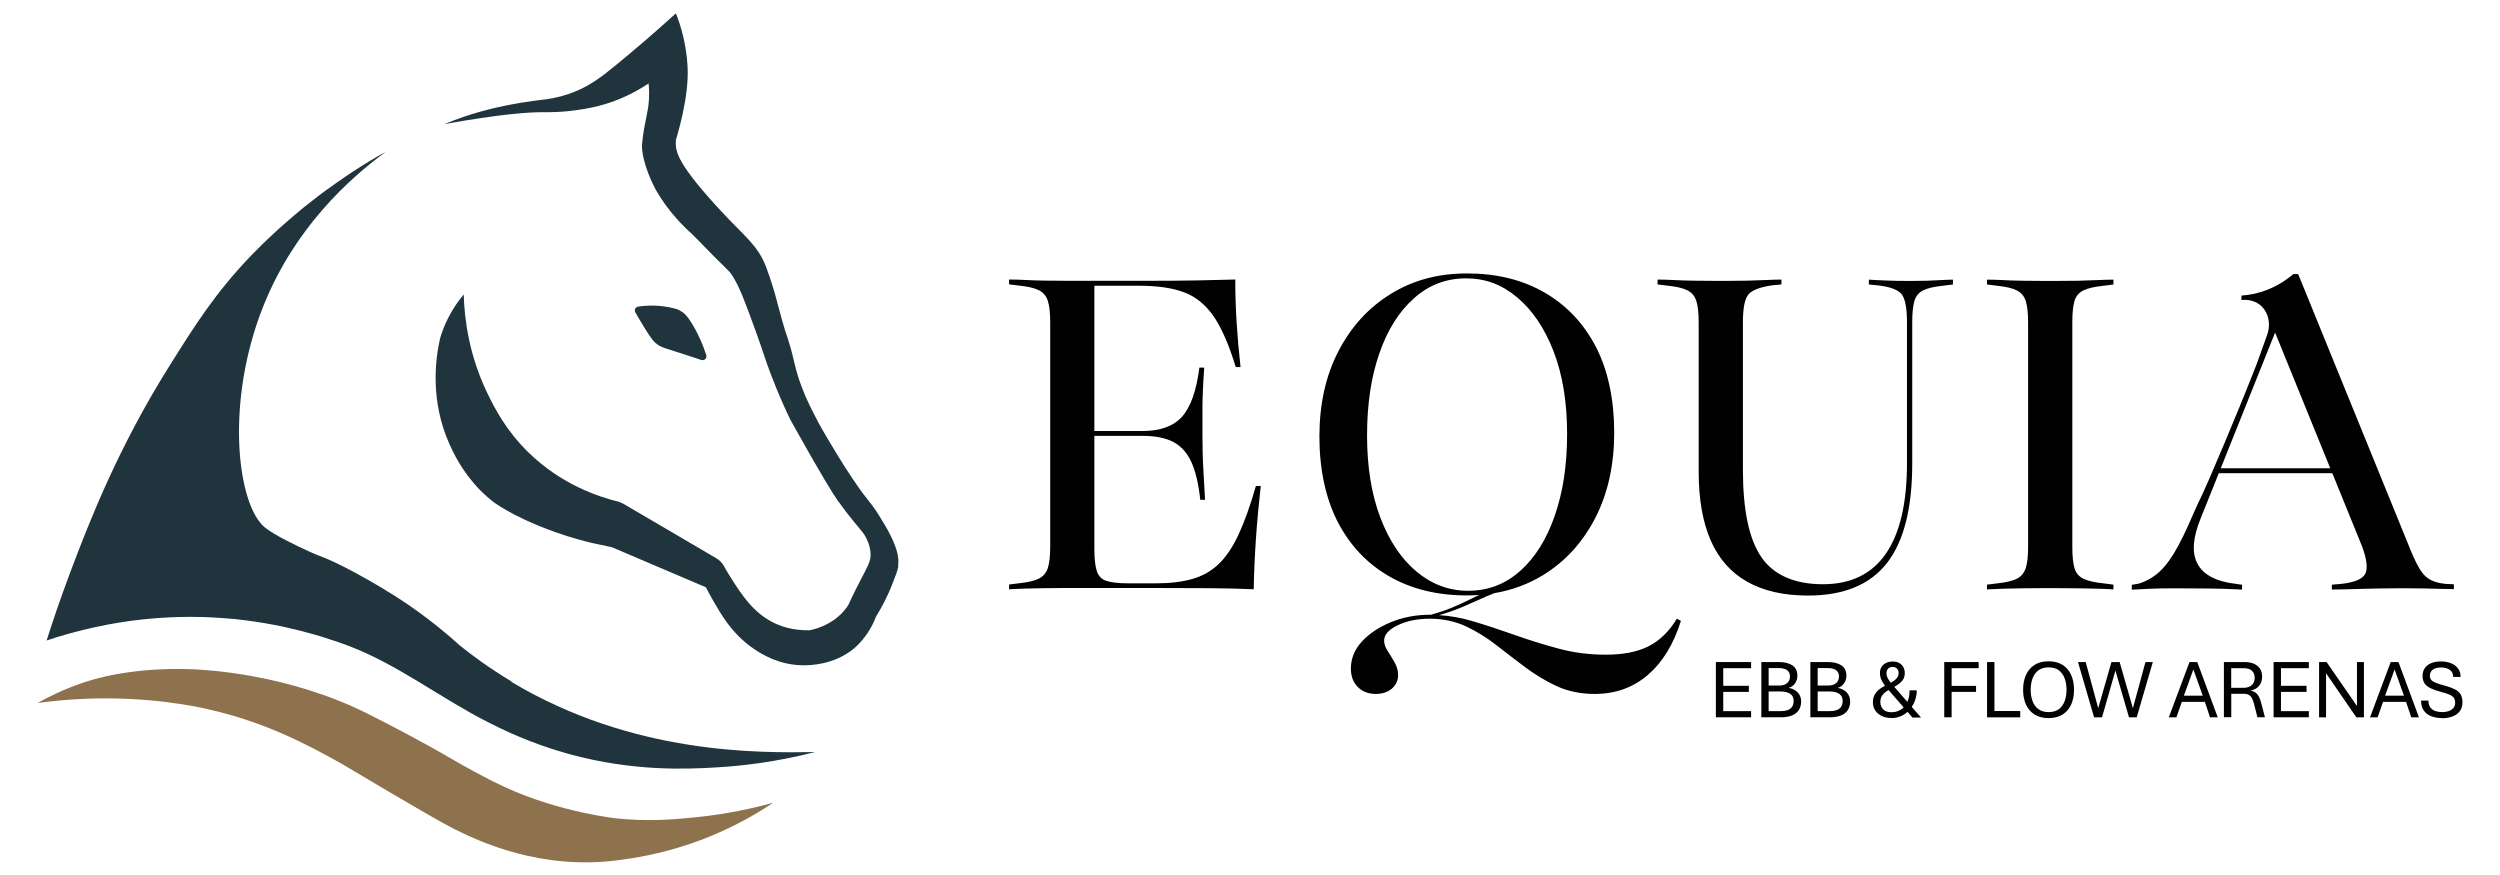 <?xml version="1.0" encoding="UTF-8"?>
<svg id="Layer_1" data-name="Layer 1" xmlns="http://www.w3.org/2000/svg" viewBox="0 0 366.17 128.23">
  <defs>
    <style>
      .cls-1 {
        fill: #010101;
      }

      .cls-1, .cls-2, .cls-3 {
        stroke-width: 0px;
      }

      .cls-2 {
        fill: #1f343d;
      }

      .cls-3 {
        fill: #8d724d;
      }
    </style>
  </defs>
  <g>
    <g>
      <path class="cls-1" d="m181.44,78.23c-.86,1.86-1.83,3.31-2.92,4.36-1.09,1.05-2.38,1.78-3.88,2.21-1.5.43-3.27.64-5.32.64h-4.04c-1.41,0-2.48-.12-3.2-.35-.73-.23-1.21-.73-1.44-1.47-.24-.75-.35-1.83-.35-3.24v-16.54h7.05c1.88,0,3.39.3,4.52.9,1.13.6,2.01,1.57,2.63,2.92.62,1.35,1.06,3.19,1.31,5.54h.7c-.09-1.54-.16-2.85-.22-3.94-.06-1.09-.11-2.08-.13-2.98-.02-.9-.03-1.82-.03-2.76v-3.75c0-1.39.08-3.37.26-5.93h-.71c-.43,3.38-1.27,5.77-2.53,7.18-1.26,1.41-3.2,2.11-5.8,2.11h-7.05v-21.28h6.47c2.73,0,4.96.32,6.67.96,1.71.64,3.15,1.82,4.33,3.52,1.17,1.71,2.25,4.19,3.24,7.43h.7c-.26-2.31-.45-4.52-.58-6.63-.13-2.12-.19-4.18-.19-6.19-1.54.04-3.36.09-5.48.13-2.11.04-4.69.06-7.72.06h-11.34c-1.2,0-2.34-.01-3.43-.03-1.09-.02-2.06-.05-2.92-.1-.86-.04-1.6-.06-2.24-.06v.71l1.54.19c1.24.13,2.18.35,2.82.67s1.08.83,1.31,1.54c.23.71.35,1.74.35,3.11v32.94c0,1.37-.12,2.4-.35,3.11-.24.7-.67,1.22-1.31,1.54s-1.58.54-2.82.67l-1.54.19v.7c.64-.04,1.39-.07,2.24-.1.85-.02,1.83-.04,2.92-.06,1.09-.02,2.23-.03,3.43-.03h11.66c3.59,0,6.64.01,9.17.03,2.52.02,4.66.08,6.41.16.04-2.39.15-4.84.32-7.34.17-2.5.41-5.09.71-7.79h-.71c-.81,2.82-1.64,5.16-2.5,7.02Z"/>
      <path class="cls-1" d="m245.6,90.63c-1.11,1.84-2.48,3.17-4.1,4.01-1.62.83-3.74,1.25-6.34,1.25-2.4,0-4.7-.3-6.92-.9-2.23-.6-4.38-1.27-6.47-2.02-2.1-.74-4.16-1.42-6.18-2.02-1.59-.47-3.19-.75-4.8-.85,1.33-.39,2.5-.8,3.51-1.24,1.13-.49,2.3-1,3.49-1.54.34-.15.71-.3,1.09-.44,2.61-.45,5-1.33,7.17-2.67,3.25-2,5.79-4.81,7.63-8.39,1.84-3.59,2.75-7.76,2.75-12.5s-.9-9.09-2.69-12.53c-1.79-3.44-4.3-6.09-7.53-7.95-3.22-1.86-7-2.79-11.31-2.79s-7.97,1-11.21,3.01c-3.25,2-5.8,4.8-7.66,8.39-1.86,3.59-2.78,7.76-2.78,12.5s.9,9.04,2.69,12.5c1.79,3.46,4.32,6.12,7.56,7.98,3.25,1.86,7.03,2.78,11.34,2.78.63,0,1.24-.02,1.84-.07-.42.19-.84.38-1.23.58-.92.47-1.88.9-2.88,1.32-.89.36-1.89.69-2.96,1-.05,0-.1,0-.15,0-2.05,0-3.96.36-5.74,1.09-1.77.73-3.19,1.68-4.26,2.85s-1.6,2.49-1.6,3.94c0,1.11.33,2.01,1,2.69s1.55,1.03,2.66,1.03c.92,0,1.7-.25,2.31-.75s.95-1.23.95-2c0-.64-.17-1.26-.51-1.86-.34-.6-.68-1.16-1.03-1.7s-.51-1.03-.51-1.51c0-.85.66-1.6,1.99-2.24,1.32-.64,2.9-.96,4.74-.96s3.68.38,5.26,1.12c1.58.75,3.07,1.67,4.46,2.76,1.39,1.09,2.81,2.18,4.26,3.26s2.99,2.01,4.62,2.76c1.62.74,3.46,1.12,5.51,1.12,3.04,0,5.63-.93,7.79-2.79,2.16-1.86,3.77-4.49,4.84-7.91l-.58-.32Zm-30.57-4.1c-2.78,0-5.29-.93-7.53-2.79-2.24-1.86-4.01-4.49-5.32-7.91-1.3-3.42-1.95-7.44-1.95-12.05s.6-8.58,1.8-12.02c1.19-3.44,2.88-6.13,5.07-8.07,2.18-1.95,4.72-2.92,7.62-2.92s5.27.93,7.5,2.79c2.22,1.86,4,4.48,5.32,7.88,1.32,3.4,1.99,7.43,1.99,12.08s-.6,8.53-1.8,11.99c-1.19,3.46-2.88,6.16-5.06,8.1-2.18,1.95-4.72,2.92-7.63,2.92Z"/>
      <path class="cls-1" d="m282.19,41.12c-.77.02-1.6.03-2.5.03-1.24,0-2.37-.02-3.4-.06-1.03-.04-1.88-.08-2.56-.13v.71l1.35.13c1.79.21,2.95.65,3.46,1.31.51.66.77,2.02.77,4.07v20.7c0,5.81-1.03,10.21-3.08,13.2-2.05,2.99-5.13,4.49-9.23,4.49s-7.19-1.31-9-3.94c-1.82-2.63-2.72-6.91-2.72-12.85v-21.6c0-2.05.27-3.4.8-4.04.53-.64,1.7-1.09,3.49-1.35l1.35-.13v-.71c-.6,0-1.31.02-2.15.06s-1.76.07-2.79.1c-1.03.02-2.14.03-3.33.03h-1.28c-1.2,0-2.34-.01-3.43-.03-1.09-.02-2.06-.05-2.92-.1-.86-.04-1.6-.06-2.24-.06v.71l1.54.19c1.24.13,2.18.35,2.82.67s1.08.83,1.31,1.54c.23.71.35,1.74.35,3.11v21.92c0,4.02.59,7.37,1.76,10.06,1.17,2.69,2.96,4.71,5.35,6.06,2.39,1.35,5.36,2.02,8.91,2.02,5.21,0,9.06-1.58,11.54-4.74,2.48-3.16,3.72-8.03,3.72-14.61v-20.7c0-1.37.11-2.4.32-3.11.21-.7.64-1.22,1.28-1.54s1.58-.54,2.82-.67l1.54-.19v-.71c-.43,0-.98.02-1.67.06-.68.04-1.41.07-2.18.1Z"/>
      <path class="cls-1" d="m304.43,41.12c-1.07.02-2.22.03-3.46.03h-1.35c-1.2,0-2.34-.01-3.43-.03-1.09-.02-2.06-.05-2.92-.1-.86-.04-1.6-.06-2.24-.06v.71l1.54.19c1.24.13,2.18.35,2.82.67s1.08.83,1.31,1.54c.23.71.35,1.74.35,3.11v32.94c0,1.37-.12,2.4-.35,3.11-.24.7-.67,1.22-1.31,1.54s-1.58.54-2.82.67l-1.54.19v.7c.64-.04,1.39-.07,2.24-.1.85-.02,1.83-.04,2.92-.06,1.09-.02,2.23-.03,3.43-.03h1.35c1.24,0,2.39.01,3.46.03,1.07.02,2.03.04,2.88.06.85.02,1.6.05,2.24.1v-.7l-1.47-.19c-1.28-.13-2.25-.35-2.92-.67-.66-.32-1.1-.83-1.31-1.54-.21-.71-.32-1.74-.32-3.11v-32.94c0-1.37.11-2.4.32-3.11.21-.7.65-1.22,1.31-1.54.66-.32,1.63-.54,2.92-.67l1.47-.19v-.71c-.64,0-1.39.02-2.24.06-.86.04-1.82.07-2.88.1Z"/>
      <path class="cls-1" d="m358.13,85.51c-.1-.01-.2-.02-.29-.04-.73-.09-1.33-.27-1.85-.54-.58-.29-1.08-.79-1.51-1.47-.42-.68-.87-1.6-1.35-2.75l-15.63-38.38-.9-2.19h-.7c-1.13.97-2.99,2.25-5.56,2.85-.73.17-1.41.26-2.03.3-.01.21-.01.44-.02.65.32-.03,1.65-.15,2.74.73,1.2.97,1.64,2.77,1.01,4.45-.5,1.39-1.01,2.78-1.5,4.18-1.8,4.6-3.41,8.48-4.68,11.5-4.16,9.89-3.28,7.36-4.55,10.32-1.08,2.54-2.05,4.54-2.93,5.98-.89,1.44-1.8,2.5-2.74,3.18-.64.47-1.35.85-2.14,1.13-.16.05-.32.09-.49.12l-.77.13v.71c.77-.04,1.68-.09,2.72-.14,1.05-.04,2.28-.06,3.69-.06,1.54,0,3.2.01,4.97.03,1.49.02,2.85.06,4.08.12.24.01.47.03.69.04v-.71l-.89-.13c-2.91-.34-4.79-1.33-5.64-2.95-.86-1.62-.68-3.86.5-6.73l2.21-5.5.28-.71.14-.32h16.61l.14.32.29.71,3.93,9.67c.73,1.97.87,3.32.45,4.07-.31.55-1.01.95-2.07,1.2-.39.1-.83.18-1.33.23l-1.47.13v.71c.59,0,1.24-.01,1.96-.03.7-.02,1.49-.04,2.37-.07.87-.02,1.81-.04,2.82-.06,1-.02,2.04-.03,3.1-.03h.39c1.03,0,1.97.01,2.85.03.88.02,1.69.04,2.43.06.76.03,1.41.04,1.96.04v-.71l-1.28-.06Zm-32.86-16.92l7-17.49.96-2.39,8.08,19.88h-16.04Z"/>
    </g>
    <g>
      <path class="cls-1" d="m251.32,105.07v-8.1h5.16v.9h-4.08v2.58h3.75v.89h-3.75v2.82h4.08v.9h-5.16Z"/>
      <path class="cls-1" d="m257.98,105.07v-8.1h2.6c.81,0,1.46.16,1.95.49s.73.83.73,1.5c0,.43-.12.8-.35,1.14-.24.33-.55.55-.94.65.56.09,1.01.32,1.34.67.33.35.5.79.5,1.31,0,.49-.11.91-.33,1.25-.22.35-.55.61-.98.8-.44.18-.99.28-1.65.28h-2.86Zm1.08-4.66h1.51c.52,0,.92-.12,1.19-.36.27-.24.41-.56.41-.97,0-.27-.06-.5-.19-.68s-.31-.32-.55-.41-.53-.14-.87-.14h-1.51v2.55Zm0,3.75h1.75c.34,0,.66-.04.95-.13.29-.09.52-.24.69-.46.17-.22.26-.52.26-.91,0-.47-.17-.81-.51-1.04-.34-.23-.81-.34-1.4-.34h-1.75v2.88Z"/>
      <path class="cls-1" d="m265.16,105.07v-8.1h2.6c.81,0,1.46.16,1.95.49s.73.83.73,1.5c0,.43-.12.8-.35,1.14-.24.33-.55.55-.94.65.56.09,1.01.32,1.34.67.33.35.5.79.5,1.31,0,.49-.11.91-.33,1.25-.22.35-.55.61-.98.8-.44.18-.99.28-1.65.28h-2.86Zm1.08-4.66h1.51c.52,0,.92-.12,1.19-.36.27-.24.41-.56.41-.97,0-.27-.06-.5-.19-.68s-.31-.32-.55-.41-.53-.14-.87-.14h-1.51v2.55Zm0,3.75h1.75c.34,0,.66-.04.95-.13.29-.09.52-.24.69-.46.17-.22.26-.52.26-.91,0-.47-.17-.81-.51-1.04-.34-.23-.81-.34-1.4-.34h-1.75v2.88Z"/>
      <path class="cls-1" d="m276.97,105.16c-.5,0-.95-.09-1.35-.29-.4-.19-.72-.46-.95-.8-.23-.34-.35-.75-.35-1.21,0-.49.11-.89.32-1.22.21-.33.49-.6.82-.82.33-.22.68-.43,1.04-.62h.1c.27-.14.52-.29.74-.44.22-.15.4-.32.54-.51.14-.19.2-.42.2-.68s-.08-.48-.23-.64c-.15-.16-.36-.25-.62-.25-.28,0-.5.08-.67.25s-.25.38-.25.66.07.53.21.79c.14.26.35.55.63.88l4.23,4.84h-1.26l-3.75-4.31c-.29-.34-.53-.69-.73-1.06-.2-.37-.29-.76-.29-1.17,0-.34.08-.63.24-.88s.39-.45.67-.58c.28-.14.61-.21.97-.21s.68.07.94.22c.26.14.47.34.61.6s.21.54.21.86c0,.37-.08.69-.24.94-.16.26-.37.48-.63.66-.26.19-.54.36-.82.53l-.11.02c-.37.21-.69.41-.96.6s-.47.41-.61.64c-.14.24-.21.53-.21.88,0,.41.14.76.41,1.05.27.28.67.43,1.2.43.47,0,.89-.1,1.26-.31.37-.2.66-.47.86-.8.18-.27.31-.57.41-.91s.14-.74.14-1.19h1.06c0,.37-.04.72-.13,1.05-.08.34-.2.65-.35.94s-.32.55-.52.79c-.33.4-.73.71-1.19.94-.46.23-.99.35-1.57.35Z"/>
      <path class="cls-1" d="m284.77,105.07v-8.1h5.04v.9h-3.96v2.59h3.58v.88h-3.58v3.72h-1.08Z"/>
      <path class="cls-1" d="m291.04,105.07v-8.1h1.08v7.17h3.78v.93h-4.87Z"/>
      <path class="cls-1" d="m300.06,105.18c-.83,0-1.52-.18-2.07-.53-.55-.35-.97-.84-1.25-1.46-.28-.62-.42-1.34-.42-2.16s.14-1.54.42-2.17c.28-.63.7-1.11,1.25-1.47s1.24-.53,2.07-.53,1.5.18,2.05.53c.55.35.97.84,1.25,1.47.28.63.42,1.35.42,2.17s-.14,1.54-.42,2.16c-.28.62-.7,1.11-1.25,1.46-.55.35-1.24.53-2.05.53Zm0-.88c.62,0,1.12-.15,1.51-.44.38-.29.66-.69.84-1.18.18-.5.27-1.04.27-1.65s-.09-1.16-.27-1.65c-.18-.5-.46-.89-.84-1.19s-.89-.44-1.51-.44-1.13.15-1.51.44c-.38.29-.67.69-.85,1.19s-.27,1.05-.27,1.65.09,1.15.27,1.65.46.89.85,1.18c.39.29.89.44,1.51.44Z"/>
      <path class="cls-1" d="m306.72,105.07l-2.36-8.1h1.13l1.83,6.76,1.94-6.76h1.2l1.94,6.76,1.84-6.76h1.08l-2.36,8.1h-1.13l-1.99-6.85-1.96,6.85h-1.15Z"/>
      <path class="cls-1" d="m317.66,105.07l3.03-8.1h1.14l3,8.1h-1.13l-.76-2.27h-3.37l-.8,2.27h-1.11Zm2.21-3.18h2.76l-1.37-3.84-1.39,3.84Z"/>
      <path class="cls-1" d="m325.73,105.07v-8.1h3.06c.47,0,.89.07,1.27.22s.69.38.92.7.35.73.35,1.23-.14.95-.43,1.31c-.29.36-.71.61-1.27.73.29.04.54.14.73.28.2.14.36.34.5.6s.25.59.35.99l.53,2.03h-1.1l-.47-1.86c-.09-.37-.2-.67-.32-.91-.12-.23-.28-.4-.46-.51-.18-.11-.41-.16-.68-.16h-1.9v3.43h-1.08Zm1.08-4.33h1.84c.3,0,.57-.06.81-.17s.43-.27.57-.49.21-.47.21-.77c0-.45-.13-.81-.4-1.06-.27-.25-.65-.38-1.16-.38h-1.88v2.86Z"/>
      <path class="cls-1" d="m333.01,105.07v-8.1h5.16v.9h-4.08v2.58h3.75v.89h-3.75v2.82h4.08v.9h-5.16Z"/>
      <path class="cls-1" d="m339.67,105.07v-8.1h1.1l4.45,6.44v-6.44h1.02v8.1h-1.11l-4.44-6.46v6.46h-1.02Z"/>
      <path class="cls-1" d="m347.13,105.07l3.03-8.1h1.14l3,8.1h-1.13l-.76-2.27h-3.37l-.8,2.27h-1.11Zm2.21-3.18h2.76l-1.37-3.84-1.39,3.84Z"/>
      <path class="cls-1" d="m357.7,105.18c-.58,0-1.1-.09-1.57-.26-.47-.18-.84-.45-1.11-.83-.27-.38-.41-.87-.41-1.47h1.08c0,.43.1.77.29,1.01.19.24.43.42.74.52s.64.15,1.01.15c.34,0,.66-.05.94-.15.28-.1.51-.26.68-.46s.25-.47.25-.79c0-.28-.07-.52-.2-.7-.13-.18-.35-.34-.66-.47-.3-.13-.72-.27-1.24-.4-.61-.16-1.11-.34-1.5-.53-.39-.19-.69-.43-.88-.71-.19-.29-.29-.65-.29-1.08,0-.46.11-.85.33-1.16.22-.32.53-.55.93-.72s.89-.25,1.45-.25c.52,0,1,.08,1.43.25.43.17.78.42,1.04.76.26.34.39.76.39,1.26h-1.09c0-.46-.16-.8-.5-1.04-.34-.23-.76-.35-1.26-.35s-.92.1-1.21.31c-.29.21-.44.51-.44.91,0,.24.06.43.19.59s.34.3.65.43c.31.13.73.26,1.27.4.63.17,1.13.35,1.52.54s.68.44.86.74c.18.3.28.7.28,1.19,0,.52-.13.95-.39,1.3-.26.34-.62.6-1.07.77-.45.17-.95.26-1.51.26Z"/>
    </g>
  </g>
  <g>
    <g>
      <path class="cls-2" d="m138.63,86.52c-.05-.05-.1-.1-.15-.15.03.01.06.02.09.04.02.04.04.07.06.12Z"/>
      <path class="cls-2" d="m72.16,73.39c-.51-.41-.98-.82-1.43-1.25.42.41.87.81,1.35,1.2,0,0,.08.07.26.19-.06-.05-.12-.09-.18-.14Zm31.24,12.6h0s.01.02.02.03c0-.01-.01-.02-.02-.03Zm-28.49,13.82c-3.21-1.93-5.76-3.81-7.59-5.29-1.2-1.09-2.77-2.44-4.68-3.89-3.56-2.71-6.51-4.42-8.65-5.65-3.03-1.74-4.94-2.61-5.56-2.89-1.4-.63-1.87-.73-3.03-1.26-1.9-.86-5.17-2.43-6.56-3.54-4.15-3.33-5.91-18.51-.2-32.63,4.56-11.27,12.42-18.44,17.87-22.43-.29.15-.67.36-1.12.62-.42.24-.81.47-1.3.77-.86.53-1.72,1.06-2.56,1.62h0c-.34.22-.68.45-1.02.68h0c-.11.08-.21.15-.31.22-.23.16-.46.32-.7.48-.66.46-1.32.93-1.96,1.4-.03.02-.06.04-.1.07-.3.23-.6.45-.9.68-.48.36-.95.73-1.42,1.11-.24.19-.48.38-.72.57-.28.23-.55.45-.82.68-.4.33-.8.68-1.19,1.02-.18.14-.34.29-.5.43-.32.28-.64.56-.95.84-.27.25-.54.49-.81.74-.28.27-.57.54-.85.8-.28.27-.56.54-.84.8-.2.2-.4.39-.6.6-.35.34-.69.69-1.02,1.03-5.25,5.46-8.26,10.23-12,16.2-7.65,12.18-11.85,23.14-14.48,30.1-1.56,4.15-2.73,7.65-3.51,10.12.96-.33,2.03-.66,3.19-.98,0,0,.01,0,.01,0,.29-.08.59-.16.88-.24.3-.09.61-.17.93-.24t.01,0c.3-.09.63-.16.95-.23h.01c.3-.07.61-.14.92-.22.62-.14,1.27-.27,1.94-.4.33-.06.66-.12,1.01-.18.21-.04.42-.07.64-.11.6-.1,1.21-.19,1.83-.28,1.23-.16,2.51-.3,3.85-.4,2.07-.15,4.26-.22,6.55-.16.38.01.76.02,1.14.04.16,0,.32.02.48.03.39.02.78.04,1.17.07.68.04,1.37.1,2.05.16.51.05,1.02.11,1.53.18.26.03.53.06.8.11.28.03.56.07.84.12.04,0,.09.01.13.02.38.05.76.12,1.13.18.09.01.18.03.26.05.38.06.74.13,1.12.2.57.11,1.14.22,1.72.36.17.04.35.08.52.12.02,0,.04.01.07.02.04,0,.09.02.13.03.07.03.16.05.24.06.32.06.64.14.96.23.3.06.59.14.88.23,1.56.4,3.11.88,4.63,1.4.51.18,1.01.36,1.51.54,7.3,2.72,13.7,7.76,20.65,11.27,1.7.86,5.96,3.03,11.77,4.63.05.01.09.03.14.04,9.46,2.58,17.31,2.19,21.64,1.93,3.58-.21,8.53-.76,14.32-2.24-8.02.11-26.54.46-44.48-10.28Z"/>
      <path class="cls-2" d="m131.59,82.84c-.1.7-.36,1.35-.87,2.65-.78,2.01-1.65,3.57-2.28,4.6l-.12.2c-.37.99-1.12,2.58-2.6,4.1-.14.14-.34.33-.6.56,0,.01-.02.02-.02.02-3.01,2.47-6.56,2.48-7.53,2.47-3.49-.04-5.96-1.62-7-2.3-2.04-1.34-3.32-2.96-3.8-3.57-.06-.09-.13-.18-.2-.26-.86-1.16-1.6-2.44-2.12-3.35-.43-.73-.76-1.37-1-1.83-.01-.02-.02-.04-.03-.05,0-.02-.01-.03-.02-.03,0-.01-.01-.02-.03-.03-.03-.02-.04-.03-.07-.04-4.56-1.95-9.12-3.89-13.67-5.83-1.55-.35-2.12-.44-2.95-.63,0,0-.44-.11-.88-.22-.02,0-.06-.02-.08-.02-.91-.24-1.78-.49-2.59-.74-.02,0-.04-.01-.06-.02-2.17-.69-3.99-1.4-5.49-2.08-.29-.13-.57-.26-.84-.38,0,0-.02-.01-.02-.01-2.07-.97-3.41-1.82-4.11-2.29-.1-.07-.2-.14-.3-.21-.06-.05-.12-.09-.18-.14-.51-.41-.98-.82-1.43-1.25-.11-.1-.21-.2-.31-.3-2.73-2.76-4.05-5.68-4.59-6.88-2.79-6.31-2.05-12.29-1.35-15.39.28-.97.68-2.03,1.25-3.13.75-1.46,1.58-2.57,2.22-3.33.11,3.76.82,9.1,3.59,14.72.94,1.9,2.58,5.18,5.9,8.42,4.78,4.67,10.18,6.48,13.25,7.23.21.09.41.18.62.27,4.54,2.66,9.09,5.33,13.63,7.99.48.28.87.68,1.14,1.17.26.48.59,1.05.99,1.68,1.56,2.45,3.29,5.16,6.36,6.64.96.46,2.68,1.11,5.15,1.06,0,0,3.47-.49,5.54-3.45.09-.12.16-.24.16-.24.17-.31.23-.62,1.63-3.34,1.29-2.49,1.71-3.16,1.63-4.26-.09-1.47-.9-2.71-.96-2.78-.13-.2-.26-.35-.35-.46-.18-.23-.34-.43-.56-.68-.18-.22-.39-.47-.66-.8-.69-.84-1.43-1.8-2.25-2.94-1.68-2.34-6.88-11.74-7.02-11.99-.7-1.46-1.72-3.7-2.79-6.51-.95-2.49-1.06-3.13-2.13-6.07-1.63-4.49-2.44-6.74-3.55-8.45-.61-.94-.35-.35-5.8-5.99-1.4-1.24-3.6-3.44-5.32-6.44,0,0-1.6-2.8-2.02-5.61-.08-.52-.07-1.01-.07-1.01.02-.22.04-.54.09-.93.09-.8.2-1.39.28-1.82.38-1.99.43-2.23.48-2.49.15-.87.29-2.15.12-3.83-2.46,1.64-4.71,2.52-6.34,3.02-1.43.43-2.62.64-3.3.75-2.87.49-5.08.44-5.67.44-2.3-.02-6.45.29-14.6,1.74,2.04-.84,3.84-1.42,5.26-1.82,2.57-.72,5.23-1.24,7.88-1.59.34-.04.67-.09,1.01-.13.98-.09,2.38-.31,3.97-.84,2.9-.97,4.79-2.45,6.92-4.19,2.69-2.2,5.67-4.74,8.87-7.65.72,1.82,1.53,4.5,1.71,7.8.26,4.63-1.68,10.56-1.7,10.71-.02.12-.03.28-.03.46-.02,1.39.41,3.29,6.64,10,3.55,3.83,5.39,5,6.6,8.21.79,2.11,1.32,4.03,1.32,4.03.34,1.19.46,1.8.98,3.64.39,1.41.74,2.46.87,2.8.97,2.98.93,4.1,1.96,6.87.74,2.02,1.56,3.57,2.2,4.8.55,1.09,1,1.82,1.73,3.08.8,1.36,2.05,3.46,3.69,5.9,2.3,3.41,2.25,2.82,3.81,5.29,2.86,4.49,2.91,6.26,2.76,7.32Z"/>
      <path class="cls-3" d="m90.21,119.86c4.74.5,8.36.17,11.43-.13,4.72-.46,8.67-1.34,11.62-2.16-2.62,1.76-6.17,3.79-10.6,5.46-4.42,1.66-8.4,2.47-11.52,2.88-11.87,1.75-21.19-2.78-24.69-4.53-3.14-1.57-15.89-9.22-16.37-9.49-4.95-2.75-11.03-6.08-19.69-8.03-1.73-.39-8.59-1.86-17.65-1.52-2.93.11-5.41.38-7.24.63,1.57-.88,3.82-2.02,6.67-2.98,1.47-.5,7.06-2.29,15.94-1.97,1.85.07,14.08.63,25.91,6.6,7.7,3.89,11.53,6.19,11.53,6.19.69.41,2.97,1.74,6.14,3.38,0,0,1.19.6,2.23,1.08,8.02,3.71,16.31,4.59,16.31,4.59Z"/>
    </g>
    <path class="cls-2" d="m102.73,52.73c-.37-.13-.81-.27-1.28-.43-4.07-1.35-4.59-1.32-5.45-2.08-.58-.52-1.13-1.42-2.22-3.23-.29-.46-.53-.89-.73-1.26-.19-.34.03-.75.41-.82,1.38-.21,3.28-.28,5.45.3.38.1.72.28,1.05.5.27.19.89.7,1.9,2.57.48.9,1.08,2.15,1.59,3.74.14.43-.28.85-.71.7Z"/>
  </g>
</svg>